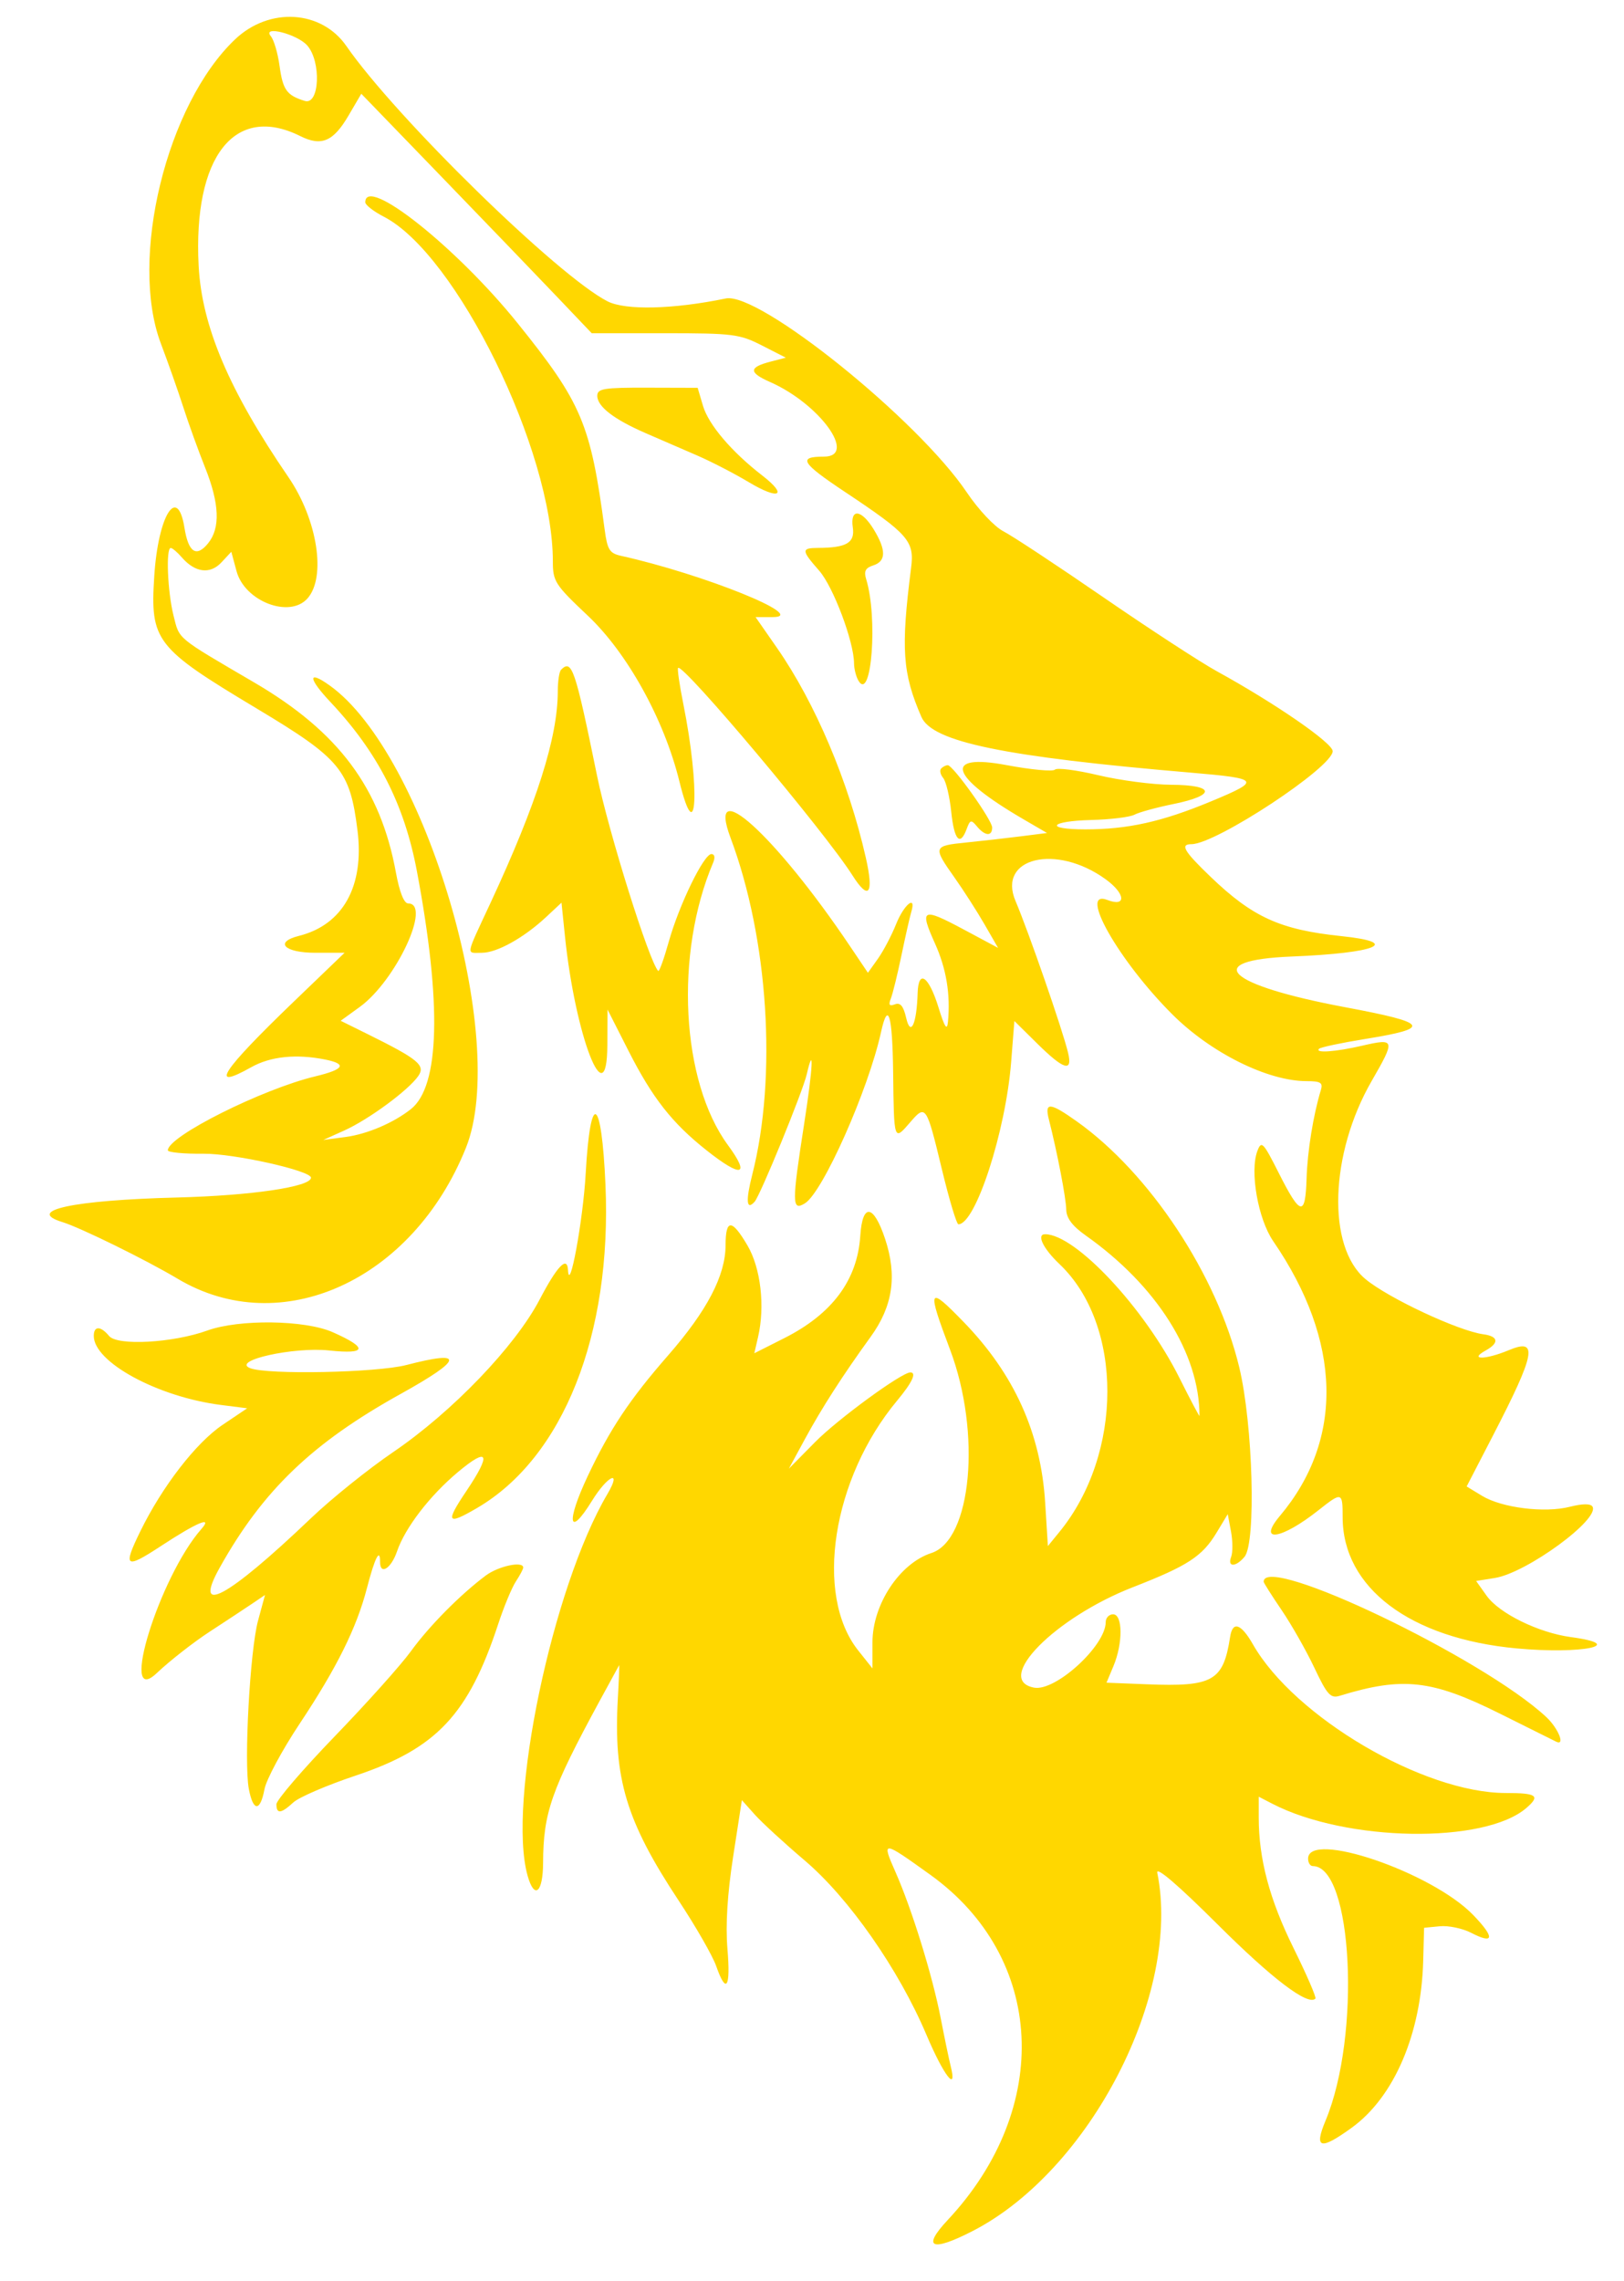 <svg xmlns="http://www.w3.org/2000/svg" width="329" height="462" viewBox="0 0 329 462" version="1.1"><path d="M 47.663 7.934 C 33.745 21.098, 26.092 52.451, 32.604 69.631 C 34.036 73.409, 36.077 79.200, 37.139 82.500 C 38.201 85.800, 40.179 91.277, 41.535 94.671 C 44.469 102.014, 44.670 106.951, 42.162 110.048 C 39.794 112.972, 38.171 111.919, 37.375 106.943 C 35.962 98.109, 32.044 104.357, 31.251 116.709 C 30.408 129.831, 31.476 131.212, 52 143.515 C 69.020 153.717, 70.899 155.993, 72.427 168.248 C 73.830 179.506, 69.476 187.336, 60.570 189.572 C 55.488 190.847, 57.581 193, 63.902 193 L 69.805 193 59.662 202.750 C 44.841 216.997, 42.177 221.079, 50.897 216.178 C 54.795 213.987, 59.992 213.448, 65.875 214.625 C 70.378 215.526, 69.733 216.625, 63.877 218.030 C 53.092 220.617, 34 230.190, 34 233.010 C 34 233.435, 37.263 233.748, 41.250 233.706 C 47.348 233.641, 63 237.133, 63 238.559 C 63 240.405, 50.902 242.190, 35.789 242.574 C 14.813 243.107, 5.021 245.211, 12.637 247.548 C 16.274 248.664, 29.596 255.213, 36 259.033 C 56.917 271.509, 83.572 259.408, 94.383 232.527 C 103.218 210.562, 86.133 152.624, 66.752 138.824 C 62.294 135.649, 62.400 137.383, 66.961 142.230 C 76.523 152.391, 81.909 162.930, 84.458 176.466 C 89.516 203.332, 89.094 220.042, 83.239 224.670 C 79.707 227.463, 74.378 229.735, 70 230.316 L 65.500 230.912 69.764 228.991 C 74.669 226.781, 82.698 220.876, 84.717 217.994 C 86.263 215.787, 84.794 214.575, 74.257 209.365 L 69.014 206.772 72.876 203.975 C 80.203 198.667, 87.524 183, 82.677 183 C 81.842 183, 80.931 180.692, 80.209 176.750 C 77.073 159.610, 68.608 148.255, 51.500 138.242 C 35.559 128.911, 36.388 129.598, 35.152 124.690 C 33.944 119.892, 33.579 111, 34.590 111 C 34.914 111, 35.927 111.861, 36.840 112.913 C 39.522 116.004, 42.560 116.389, 44.852 113.928 L 46.861 111.772 47.918 115.694 C 49.560 121.794, 58.617 125.300, 62.267 121.250 C 66.142 116.950, 64.317 105.250, 58.428 96.650 C 46.410 79.098, 40.881 66.089, 40.245 53.868 C 39.093 31.721, 47.539 20.935, 60.839 27.570 C 65.112 29.701, 67.517 28.681, 70.594 23.431 L 73.194 18.994 89.390 35.747 C 98.298 44.961, 108.801 55.875, 112.731 60 L 119.875 67.500 134.688 67.500 C 148.477 67.500, 149.835 67.671, 154.347 69.976 L 159.195 72.452 156.147 73.242 C 151.659 74.405, 151.627 75.450, 156.020 77.389 C 166.087 81.830, 173.774 92.500, 166.907 92.500 C 161.560 92.500, 162.305 93.742, 171.203 99.664 C 184.065 108.225, 185.266 109.603, 184.578 115 C 182.480 131.447, 182.820 136.375, 186.660 145.218 C 188.862 150.288, 203.321 153.279, 241.243 156.510 C 255.297 157.707, 255.562 158.075, 245.407 162.301 C 235.423 166.456, 228.501 168, 219.864 168 C 211.504 168, 212.578 166.317, 221.075 166.102 C 224.966 166.004, 228.903 165.521, 229.825 165.028 C 230.746 164.536, 234.313 163.560, 237.750 162.860 C 246.430 161.093, 246.162 159.011, 237.250 158.966 C 233.537 158.947, 226.900 158.076, 222.500 157.029 C 218.100 155.983, 214.145 155.475, 213.712 155.902 C 213.278 156.328, 208.876 155.916, 203.929 154.987 C 190.923 152.543, 192.368 157.228, 207.306 165.934 L 212.112 168.735 206.806 169.408 C 203.888 169.779, 198.912 170.343, 195.750 170.661 C 189.021 171.339, 188.959 171.523, 193.360 177.748 C 195.207 180.361, 197.951 184.639, 199.457 187.253 L 202.194 192.006 195.184 188.253 C 186.813 183.772, 186.233 184.058, 189.407 191.098 C 191.714 196.216, 192.574 201.405, 192.042 207 C 191.865 208.862, 191.376 208.115, 190.128 204.075 C 188.156 197.693, 186.048 196.242, 185.900 201.167 C 185.712 207.457, 184.480 210.113, 183.575 206.179 C 183.022 203.780, 182.390 203.020, 181.294 203.441 C 180.164 203.874, 179.955 203.574, 180.475 202.261 C 180.859 201.293, 181.826 197.350, 182.626 193.500 C 183.425 189.650, 184.316 185.713, 184.607 184.750 C 185.696 181.141, 183.150 183.168, 181.540 187.192 C 180.617 189.498, 178.955 192.659, 177.845 194.218 L 175.828 197.050 172.164 191.606 C 157.062 169.168, 143.020 156.433, 147.986 169.681 C 155.660 190.149, 157.464 218.045, 152.400 237.926 C 151.042 243.257, 151.215 245.276, 152.873 243.433 C 154.025 242.152, 162.610 221.175, 163.432 217.632 C 164.940 211.133, 164.680 216.273, 162.933 227.500 C 160.396 243.810, 160.408 245.379, 163.057 243.758 C 166.682 241.540, 175.911 220.787, 178.486 209.063 C 179.912 202.573, 180.797 205.517, 180.937 217.214 C 181.105 231.234, 181.085 231.175, 184.364 227.365 C 187.555 223.658, 187.672 223.830, 190.826 236.907 C 192.297 243.007, 193.795 247.998, 194.155 247.998 C 197.622 248.007, 203.728 229.244, 204.841 215.160 L 205.500 206.820 210.150 211.410 C 215.529 216.720, 217.340 217.255, 216.377 213.250 C 215.253 208.578, 208.411 188.822, 205.729 182.506 C 202.002 173.729, 213.966 170.846, 223.988 178.106 C 228.011 181.021, 228.251 183.801, 224.349 182.304 C 218.314 179.988, 226.647 194.663, 237.520 205.500 C 245.339 213.292, 256.837 219, 264.717 219 C 267.508 219, 268.037 219.321, 267.604 220.750 C 266.044 225.896, 264.867 233.165, 264.694 238.728 C 264.453 246.527, 263.459 246.330, 259.060 237.611 C 255.897 231.342, 255.549 230.983, 254.728 233.147 C 253.161 237.283, 254.854 246.927, 257.938 251.420 C 271.831 271.663, 272.316 291.587, 259.293 307.064 C 254.625 312.611, 259.553 311.898, 267.080 305.937 C 271.855 302.155, 272 302.195, 272 307.304 C 272 321.617, 285.643 331.907, 307.273 333.910 C 320.523 335.137, 329.879 333.184, 318.250 331.618 C 311.698 330.736, 303.723 326.824, 301.171 323.240 L 299.041 320.249 302.839 319.642 C 309.289 318.610, 324.180 307.718, 322.611 305.179 C 322.225 304.556, 320.588 304.571, 318.023 305.222 C 312.910 306.520, 304.252 305.439, 300.246 303.003 L 297.123 301.104 302.449 290.802 C 311.087 274.093, 311.667 270.988, 305.686 273.487 C 300.939 275.470, 297.443 275.514, 301 273.546 C 303.766 272.015, 303.564 270.691, 300.500 270.276 C 295.433 269.589, 281.186 262.914, 276.609 259.083 C 268.784 252.534, 269.382 233.709, 277.884 218.964 C 282.732 210.554, 282.655 210.274, 275.920 211.829 C 270.540 213.071, 266.297 213.370, 267.225 212.442 C 267.532 212.135, 271.721 211.246, 276.533 210.467 C 290.194 208.256, 289.543 207.214, 272.500 204.023 C 248.442 199.519, 243.169 194.499, 261.716 193.756 C 278.858 193.070, 284.103 190.911, 271.750 189.626 C 259.368 188.338, 253.789 185.808, 245.250 177.609 C 239.834 172.409, 239.007 171, 241.373 171 C 246.331 171, 270.015 155.401, 269.984 152.155 C 269.969 150.495, 258.278 142.433, 246.500 135.963 C 243.200 134.150, 232.850 127.402, 223.500 120.968 C 214.150 114.534, 205.051 108.530, 203.281 107.625 C 201.479 106.705, 198.211 103.231, 195.862 99.740 C 185.915 84.957, 153.740 59.073, 147.034 60.460 C 136.401 62.660, 126.712 62.894, 123.076 61.039 C 113.046 55.922, 80.226 23.841, 70.168 9.322 C 65.120 2.035, 54.587 1.386, 47.663 7.934 M 54.877 7.352 C 55.493 8.094, 56.283 10.789, 56.633 13.340 C 57.303 18.227, 58.093 19.324, 61.750 20.445 C 64.730 21.359, 65.124 12.507, 62.250 9.220 C 60.218 6.896, 52.976 5.061, 54.877 7.352 M 74 40.980 C 74 41.518, 75.688 42.829, 77.750 43.892 C 92.467 51.477, 112 91.289, 112 113.701 C 112 117.776, 112.423 118.435, 119.077 124.711 C 127.099 132.279, 134.552 145.755, 137.627 158.250 C 141.196 172.755, 141.862 159.665, 138.425 142.568 C 137.659 138.755, 137.185 135.482, 137.372 135.295 C 138.356 134.310, 167.148 168.558, 172.674 177.287 C 176.001 182.542, 177.081 181.142, 175.405 173.746 C 171.907 158.319, 165.171 142.408, 157.413 131.250 L 153.067 125 156.533 125 C 164.061 125, 142.581 116.324, 125.811 112.591 C 123.479 112.072, 123.038 111.361, 122.492 107.246 C 119.654 85.867, 117.870 81.636, 104.886 65.500 C 92.492 50.096, 74 35.416, 74 40.980 M 121.001 80.177 C 121 82.351, 124.360 84.942, 130.822 87.750 C 133.670 88.987, 138.341 91.013, 141.202 92.250 C 144.063 93.487, 148.783 95.927, 151.692 97.671 C 157.846 101.361, 159.725 100.421, 154.411 96.310 C 148.219 91.520, 143.547 86.029, 142.418 82.215 L 141.336 78.559 131.170 78.530 C 122.310 78.504, 121.003 78.716, 121.001 80.177 M 172.766 106.859 C 173.219 109.947, 171.500 110.958, 165.750 110.986 C 162.293 111.004, 162.313 111.454, 165.955 115.601 C 168.806 118.849, 172.984 129.946, 173.015 134.355 C 173.024 135.535, 173.448 137.160, 173.958 137.966 C 176.583 142.116, 177.845 125.022, 175.481 117.346 C 174.976 115.708, 175.317 115.034, 176.909 114.529 C 179.527 113.698, 179.559 111.429, 177.011 107.250 C 174.497 103.127, 172.187 102.914, 172.766 106.859 M 113.667 135.667 C 113.300 136.033, 113 137.983, 113 140 C 113 149.368, 108.768 162.687, 99.370 182.896 C 94.205 194.002, 94.377 193, 97.632 193 C 100.675 193, 106.134 189.961, 110.625 185.768 L 113.751 182.849 114.455 189.675 C 116.543 209.911, 122.960 226.413, 123.039 211.750 L 123.079 204.500 127.312 212.838 C 132.181 222.430, 136.168 227.506, 143.200 233.064 C 150.281 238.661, 152.051 238.200, 147.466 231.953 C 137.975 219.024, 136.624 193.225, 144.471 174.750 C 144.918 173.698, 144.778 173, 144.121 173 C 142.581 173, 137.566 183.315, 135.478 190.777 C 134.512 194.230, 133.553 196.886, 133.347 196.680 C 131.538 194.871, 123.292 168.558, 120.957 157.146 C 116.497 135.340, 115.862 133.471, 113.667 135.667 M 190.675 155.658 C 190.313 156.020, 190.493 156.889, 191.074 157.589 C 191.655 158.289, 192.389 161.368, 192.705 164.431 C 193.300 170.197, 194.499 171.529, 195.837 167.912 C 196.531 166.035, 196.742 165.984, 197.927 167.412 C 199.548 169.365, 201 169.466, 201 167.626 C 201 166.120, 193.072 155, 191.999 155 C 191.633 155, 191.037 155.296, 190.675 155.658 M 212.485 226.750 C 214.158 233.308, 215.968 242.695, 216.004 245 C 216.031 246.747, 217.227 248.338, 219.976 250.282 C 234.358 260.456, 243 274.162, 243 286.799 C 243 287.037, 241.164 283.564, 238.921 279.082 C 231.860 264.974, 217.946 250.087, 211.750 250.009 C 209.915 249.986, 211.300 252.892, 214.632 256.054 C 227.582 268.343, 227.570 294.489, 214.607 310.336 L 212.287 313.173 211.733 304.336 C 210.847 290.238, 205.464 278.333, 195.187 267.750 C 187.985 260.332, 187.737 260.849, 192.475 273.407 C 198.838 290.272, 196.842 311.954, 188.684 314.590 C 182.260 316.666, 176.750 325.014, 176.750 332.672 L 176.750 337.960 173.856 334.319 C 164.921 323.076, 168.602 299.481, 181.750 283.709 C 184.795 280.056, 185.759 278, 184.425 278 C 182.662 278, 169.730 287.455, 165.156 292.087 L 159.812 297.500 163.067 291.500 C 166.495 285.179, 170.717 278.613, 176.387 270.784 C 180.878 264.583, 181.787 258.430, 179.314 250.970 C 176.975 243.916, 174.719 243.625, 174.282 250.322 C 173.696 259.305, 168.607 266.151, 158.856 271.073 L 152.814 274.123 153.577 270.811 C 155.011 264.588, 154.119 256.878, 151.434 252.297 C 148.254 246.871, 147.003 246.857, 146.990 252.250 C 146.976 258.373, 143.256 265.496, 135.335 274.568 C 127.558 283.475, 123.553 289.491, 119.067 299 C 114.631 308.405, 115.193 311.686, 119.926 304.013 C 123.114 298.843, 126.063 297.533, 123.063 302.619 C 111.895 321.547, 102.758 365.186, 106.877 379.926 C 108.257 384.864, 109.999 383.429, 110.024 377.333 C 110.067 367.190, 111.655 362.647, 121.504 344.500 C 123.593 340.650, 125.360 337.412, 125.431 337.304 C 125.502 337.196, 125.382 340.238, 125.166 344.065 C 124.250 360.278, 126.846 368.898, 137.493 385 C 140.948 390.225, 144.366 396.188, 145.089 398.250 C 147.130 404.081, 148.033 402.695, 147.368 394.750 C 146.965 389.941, 147.356 383.652, 148.527 376.072 L 150.293 364.644 152.910 367.572 C 154.349 369.182, 158.895 373.360, 163.013 376.856 C 171.975 384.465, 182.073 398.925, 187.693 412.198 C 191.184 420.442, 193.985 424.062, 192.599 418.537 C 192.259 417.183, 191.346 412.795, 190.570 408.787 C 188.917 400.244, 184.727 386.700, 181.434 379.255 C 178.551 372.736, 178.704 372.747, 188.480 379.773 C 211.740 396.489, 213.269 426.950, 191.990 449.696 C 186.714 455.335, 188.677 456.218, 197 451.948 C 220.832 439.721, 239.390 403.744, 234.448 379.351 C 234.171 377.983, 238.648 381.821, 246.756 389.901 C 257.785 400.893, 264.985 406.348, 266.484 404.849 C 266.716 404.618, 264.710 399.986, 262.027 394.555 C 257.183 384.748, 255 376.544, 255 368.142 L 255 363.949 257.750 365.370 C 272.747 373.122, 300.755 373.578, 309.250 366.208 C 312.091 363.744, 311.334 363.200, 305.059 363.200 C 288.404 363.200, 262.245 347.826, 253.828 333.091 C 251.406 328.852, 249.712 328.300, 249.203 331.583 C 247.815 340.536, 245.754 341.708, 232.332 341.176 L 224.164 340.853 225.582 337.459 C 227.509 332.846, 227.463 327, 225.500 327 C 224.675 327, 224 327.714, 224 328.587 C 224 333.379, 213.807 342.687, 209.472 341.852 C 201.276 340.274, 213.679 327.680, 229.500 321.514 C 240.628 317.178, 243.560 315.269, 246.452 310.478 L 248.724 306.713 249.382 310.222 C 249.744 312.152, 249.758 314.467, 249.413 315.366 C 248.599 317.488, 250.362 317.474, 252.128 315.344 C 254.499 312.482, 253.835 288.544, 251.063 277 C 246.567 258.272, 232.930 237.637, 218.100 227.120 C 212.671 223.270, 211.579 223.198, 212.485 226.750 M 118.650 237.750 C 118.123 247.169, 115.338 262.323, 115.067 257.250 C 114.911 254.331, 112.865 256.466, 109.318 263.250 C 104.363 272.727, 91.609 286.007, 79.640 294.151 C 74.613 297.572, 67.125 303.593, 63 307.531 C 46.050 323.713, 38.902 327.577, 44.529 317.515 C 53.272 301.881, 63.262 292.295, 81.165 282.361 C 93.861 275.316, 94.245 273.399, 82.339 276.500 C 76.339 278.063, 54.151 278.510, 50.668 277.138 C 46.798 275.613, 59.475 272.785, 66.708 273.559 C 74.347 274.377, 74.598 273.037, 67.400 269.853 C 61.773 267.364, 48.446 267.187, 42 269.517 C 35.053 272.027, 23.789 272.656, 22.105 270.627 C 20.381 268.549, 19 268.545, 19 270.618 C 19 275.935, 31.988 282.976, 44.788 284.598 L 50.076 285.268 45.099 288.619 C 39.709 292.249, 32.859 301.115, 28.408 310.222 C 24.839 317.522, 25.389 317.909, 32.604 313.172 C 39.879 308.395, 43.199 306.993, 40.808 309.707 C 32.300 319.363, 23.961 346.305, 31.773 338.898 C 34.373 336.433, 39.200 332.656, 42.500 330.505 C 45.800 328.354, 49.666 325.805, 51.092 324.841 L 53.684 323.089 52.273 328.294 C 50.642 334.308, 49.400 356.989, 50.407 362.358 C 51.276 366.989, 52.717 367.028, 53.577 362.442 C 53.944 360.485, 57.143 354.523, 60.685 349.192 C 68.248 337.812, 72.255 329.736, 74.347 321.653 C 75.927 315.550, 77 313.432, 77 316.417 C 77 319.140, 79.243 317.728, 80.431 314.256 C 82.074 309.455, 87.073 302.952, 92.807 298.157 C 98.979 292.995, 99.595 294.429, 94.473 302.040 C 90.158 308.453, 90.541 309.045, 96.676 305.450 C 114.108 295.234, 123.986 270.354, 122.660 240 C 121.873 221.982, 119.603 220.709, 118.650 237.750 M 98.385 319.164 C 93.187 323.064, 86.917 329.409, 83.231 334.500 C 81.239 337.250, 74.298 345.002, 67.805 351.726 C 61.312 358.451, 56 364.638, 56 365.476 C 56 367.501, 56.939 367.397, 59.436 365.099 C 60.571 364.054, 66.225 361.620, 72 359.690 C 88.445 354.197, 94.906 347.324, 100.958 328.890 C 102.089 325.446, 103.686 321.603, 104.507 320.349 C 105.328 319.096, 106 317.830, 106 317.535 C 106 316.153, 100.962 317.231, 98.385 319.164 M 256 320.400 C 256 320.619, 257.637 323.207, 259.638 326.150 C 261.639 329.092, 264.624 334.349, 266.271 337.832 C 268.860 343.307, 269.552 344.076, 271.383 343.514 C 284.186 339.584, 290.055 340.238, 303.878 347.131 C 309.720 350.044, 314.837 352.594, 315.250 352.797 C 317.164 353.740, 315.705 350.099, 313.250 347.807 C 300.458 335.865, 256 314.581, 256 320.400 M 265 376.500 C 265 377.325, 265.427 378, 265.949 378 C 274.033 378, 275.758 412.285, 268.543 429.552 C 266.155 435.267, 267.460 435.623, 273.846 430.996 C 282.451 424.763, 287.925 411.970, 288.322 397.167 L 288.500 390.500 291.686 390.191 C 293.439 390.022, 296.293 390.617, 298.029 391.515 C 302.714 393.938, 302.876 392.487, 298.435 387.895 C 290.050 379.226, 265 370.689, 265 376.500" stroke="none" fill="#ffd700" fill-rule="evenodd"/></svg>